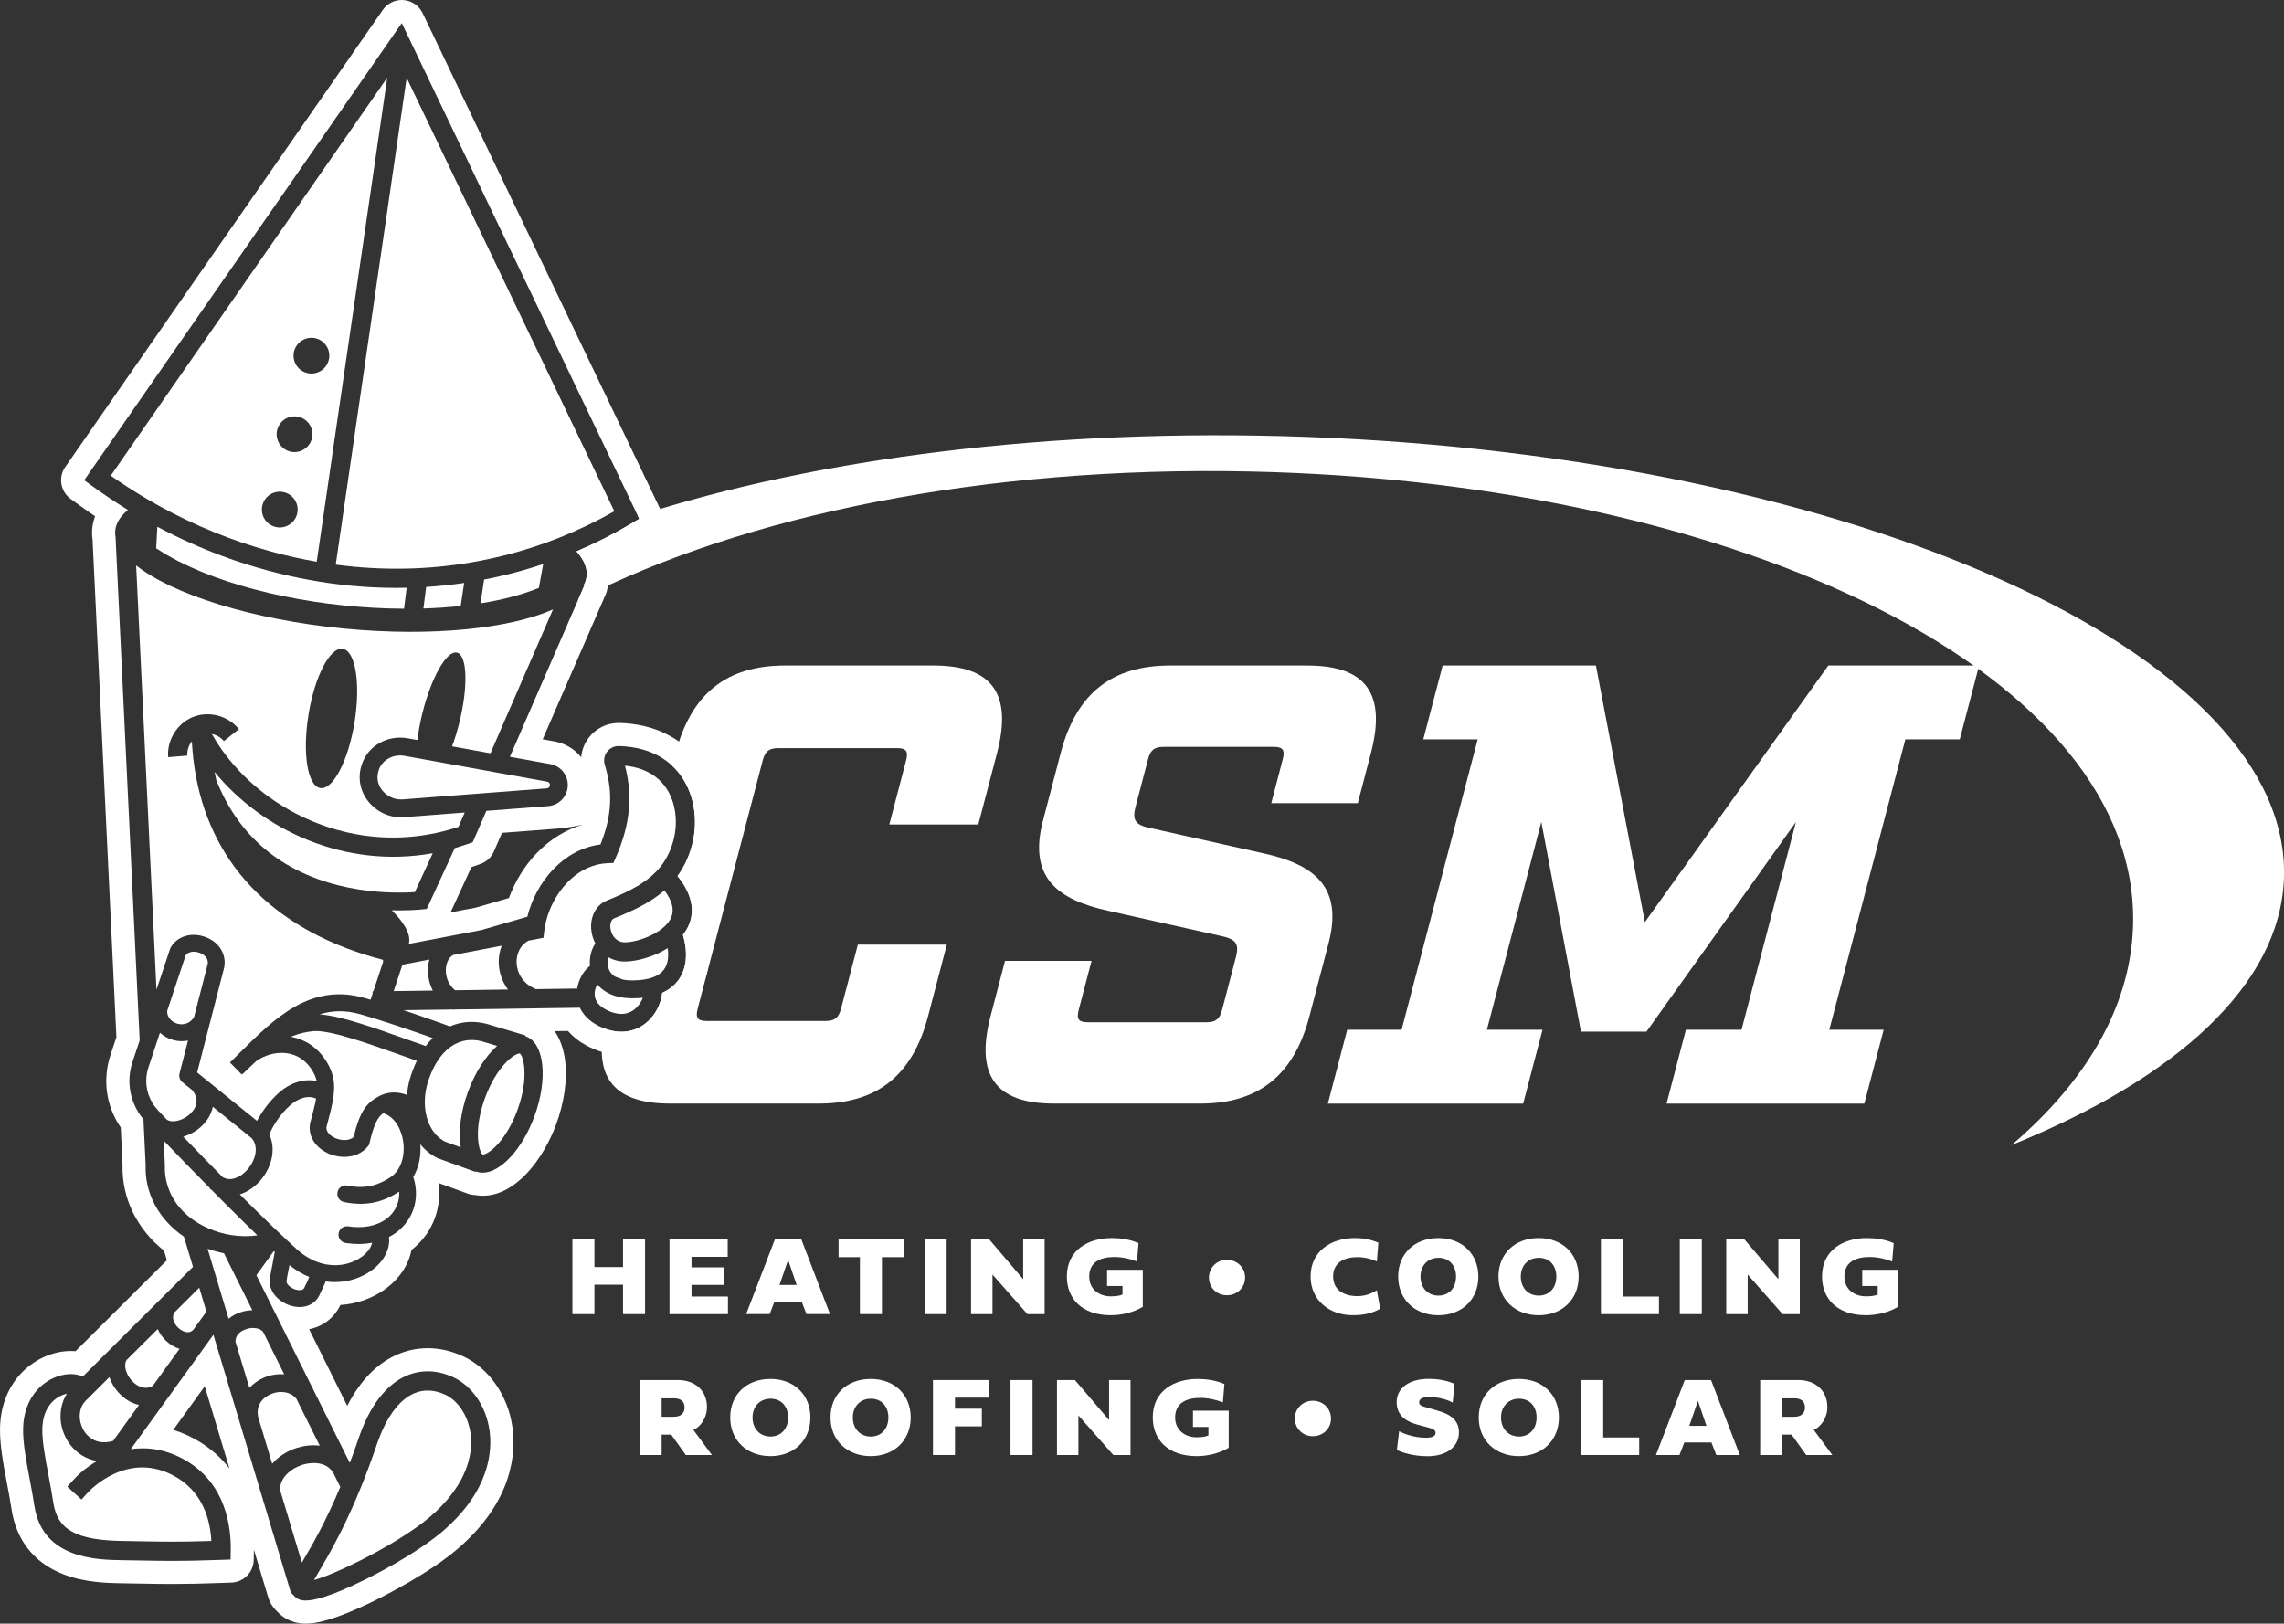 <?xml version="1.0" encoding="UTF-8"?><svg id="Layer_2" xmlns="http://www.w3.org/2000/svg" width="1103.34" height="784.51" viewBox="0 0 1103.34 784.51"><rect x="0" y="0" width="1103.34" height="784.51" fill="#333333" stroke="none"/><defs><style>.cls-1{fill:#fff;stroke-width:0px;}</style></defs><g id="Layer_1-2"><path class="cls-1" d="M311.61,634.96h-10.64v-14.21h-13.81v14.21h-10.64v-36.22h10.64v13.49h13.81v-13.49h10.64v36.22Z"/><path class="cls-1" d="M351.66,634.96h-28.24v-36.22h28.11v8.53h-17.47v5.09h15.71v8.48h-15.71v5.63h17.6v8.48Z"/><path class="cls-1" d="M387.25,628.9h-13.12l-2.32,6.05h-11.36l13.92-36.22h12.69l13.89,36.22h-11.36l-2.35-6.05ZM376.56,620.88h8.29l-4.13-12.11-4.16,12.11Z"/><path class="cls-1" d="M415.4,607.43h-10.32v-8.69h31.55v8.69h-10.59v27.52h-10.64v-27.52Z"/><path class="cls-1" d="M457.29,634.96h-10.64v-36.22h10.64v36.22Z"/><path class="cls-1" d="M479.44,634.96h-10.35v-36.22h8.67l16.51,19.34v-19.34h10.35v36.22h-8.3l-16.88-19.12v19.12Z"/><path class="cls-1" d="M542.26,621.38h-7.47v-7.84h17.26v17.9c-4.51,2.75-10.27,4.05-15.5,4.05-13.79,0-21.18-7.92-21.18-18.72,0-12.93,10.53-18.56,21.63-18.56,4.05,0,8.96.61,12.99,2.48l-.75,8.83c-2.91-1.17-6.99-2.16-10.91-2.16-6.24,0-12.16,2.13-12.16,9.47,0,6.08,4.75,9.55,10.43,9.55,2.48,0,4.56-.32,5.65-.91v-4.08Z"/><path class="cls-1" d="M592.7,608.74c4.93,0,8.78,3.73,8.78,8.56s-3.84,8.56-8.78,8.56-8.69-3.76-8.69-8.56,3.79-8.56,8.69-8.56Z"/><path class="cls-1" d="M654.61,598.21c3.71,0,7.33.59,11.25,2.24l-.75,9.09c-2.53-1.25-5.87-2.11-9.49-2.11-6.05,0-11.63,2.51-11.63,9.28s5.49,9.55,11.57,9.55c3.52,0,6.35-.85,9.55-2.83l1.63,8.96c-4.59,2.53-8.75,3.09-13.36,3.09-11.15,0-20.24-7.23-20.27-18.64,0-12.45,10-18.62,21.5-18.64Z"/><path class="cls-1" d="M694.84,598.21c11.44,0,19.31,7.65,19.31,18.62s-7.87,18.67-19.31,18.67-19.42-7.68-19.42-18.7,7.92-18.59,19.42-18.59ZM694.89,626.02c5.09,0,8.48-3.73,8.48-9.2s-3.39-9.07-8.48-9.07-8.69,3.68-8.69,9.07,3.49,9.2,8.69,9.2Z"/><path class="cls-1" d="M743.29,598.21c11.44,0,19.31,7.65,19.31,18.62s-7.87,18.67-19.31,18.67-19.42-7.68-19.42-18.7,7.92-18.59,19.42-18.59ZM743.34,626.02c5.09,0,8.48-3.73,8.48-9.2s-3.39-9.07-8.48-9.07-8.69,3.68-8.69,9.07,3.49,9.2,8.69,9.2Z"/><path class="cls-1" d="M801.39,634.96h-28.03v-36.22h10.64v27.74h17.39v8.48Z"/><path class="cls-1" d="M822.1,634.96h-10.64v-36.22h10.64v36.22Z"/><path class="cls-1" d="M844.25,634.96h-10.35v-36.22h8.67l16.51,19.34v-19.34h10.35v36.22h-8.3l-16.88-19.12v19.12Z"/><path class="cls-1" d="M907.07,621.38h-7.47v-7.84h17.26v17.9c-4.51,2.75-10.27,4.05-15.5,4.05-13.79,0-21.18-7.92-21.18-18.72,0-12.93,10.53-18.56,21.63-18.56,4.05,0,8.96.61,12.99,2.48l-.75,8.83c-2.91-1.17-6.99-2.16-10.91-2.16-6.24,0-12.16,2.13-12.16,9.47,0,6.08,4.75,9.55,10.43,9.55,2.48,0,4.56-.32,5.65-.91v-4.08Z"/><path class="cls-1" d="M331.3,703.04l-7.04-9.84h-4.64v9.84h-10.56v-36.22h18.35c9.04,0,14.11,5.73,14.11,13.04,0,5.25-3.04,9.47-6.56,11.07l8.96,12.11h-12.61ZM319.62,675.65v8.91h5.97c3.12,0,5.12-1.55,5.12-4.48s-1.89-4.43-5.12-4.43h-5.97Z"/><path class="cls-1" d="M372.17,666.29c11.44,0,19.31,7.65,19.31,18.62s-7.87,18.67-19.31,18.67-19.42-7.68-19.42-18.7,7.92-18.59,19.42-18.59ZM372.22,694.11c5.09,0,8.48-3.73,8.48-9.2s-3.39-9.07-8.48-9.07-8.69,3.68-8.69,9.07,3.49,9.2,8.69,9.2Z"/><path class="cls-1" d="M420.62,666.29c11.44,0,19.31,7.65,19.31,18.62s-7.87,18.67-19.31,18.67-19.42-7.68-19.42-18.7,7.92-18.59,19.42-18.59ZM420.67,694.11c5.09,0,8.48-3.73,8.48-9.2s-3.39-9.07-8.48-9.07-8.69,3.68-8.69,9.07,3.49,9.2,8.69,9.2Z"/><path class="cls-1" d="M461.33,703.04h-10.64v-36.22h27.18v8.51h-16.54v5.33h12.96v8.53h-12.96v13.84Z"/><path class="cls-1" d="M498.79,703.04h-10.64v-36.22h10.64v36.22Z"/><path class="cls-1" d="M520.94,703.04h-10.35v-36.22h8.67l16.51,19.34v-19.34h10.35v36.22h-8.3l-16.88-19.12v19.12Z"/><path class="cls-1" d="M583.76,689.47h-7.47v-7.84h17.26v17.9c-4.51,2.75-10.27,4.05-15.5,4.05-13.79,0-21.18-7.92-21.18-18.72,0-12.93,10.53-18.56,21.63-18.56,4.05,0,8.96.61,12.99,2.48l-.75,8.83c-2.91-1.17-6.99-2.16-10.91-2.16-6.24,0-12.16,2.13-12.16,9.47,0,6.08,4.75,9.55,10.43,9.55,2.48,0,4.56-.32,5.65-.91v-4.08Z"/><path class="cls-1" d="M634.2,676.83c4.93,0,8.78,3.73,8.78,8.56s-3.84,8.56-8.78,8.56-8.69-3.76-8.69-8.56,3.79-8.56,8.69-8.56Z"/><path class="cls-1" d="M702.64,668.69l-.88,9.04c-2.24-1.31-6.61-2.69-11.09-2.69-2.8,0-5.12.45-5.12,2.61,0,1.49,1.68,1.84,3.49,2.37l5.76,1.68c6.27,1.81,9.97,4.77,9.97,10.43,0,6.83-5.84,11.49-15.2,11.49-6.88,0-12.24-1.79-14.77-3.01l1.07-9.07c2.11,1.15,7.15,3.15,12.93,3.15,2.67,0,4.69-.61,4.69-2.35,0-1.09-.8-1.84-2.99-2.43l-5.57-1.49c-4.83-1.28-10.24-3.95-10.24-10.91s6.21-11.25,15.44-11.25c5.44,0,9.63,1.07,12.51,2.43Z"/><path class="cls-1" d="M733.75,666.29c11.44,0,19.31,7.65,19.31,18.62s-7.87,18.67-19.31,18.67-19.42-7.68-19.42-18.7,7.92-18.59,19.42-18.59ZM733.8,694.11c5.09,0,8.48-3.73,8.48-9.2s-3.39-9.07-8.48-9.07-8.69,3.68-8.69,9.07,3.49,9.2,8.69,9.2Z"/><path class="cls-1" d="M791.85,703.04h-28.03v-36.22h10.64v27.74h17.39v8.48Z"/><path class="cls-1" d="M826.75,696.99h-13.12l-2.32,6.05h-11.36l13.92-36.22h12.69l13.89,36.22h-11.36l-2.35-6.05ZM816.06,688.96h8.29l-4.13-12.11-4.16,12.11Z"/><path class="cls-1" d="M872.53,703.04l-7.04-9.84h-4.64v9.84h-10.56v-36.22h18.35c9.04,0,14.11,5.73,14.11,13.04,0,5.25-3.04,9.47-6.56,11.07l8.96,12.11h-12.61ZM860.85,675.65v8.91h5.97c3.12,0,5.12-1.55,5.12-4.48s-1.89-4.43-5.12-4.43h-5.97Z"/><path class="cls-1" d="M429.61,398.37h42.99l9.03-34.47c7.52-28.73-2.35-42.33-30.71-42.33h-71.66c-28.36,0-45.36,13.61-52.89,42.33l-1.61,6.15c1.74,1.63,3.16,3.31,4.29,4.91,6.81,9.59,8.56,23.27,4.58,35.7-1.58,4.94-3.73,9.09-6.33,12.65,8.26,10.09,7.7,18.19,5.59,23.36-.74,1.82-1.75,3.5-2.98,5.04,2.57,8.72,1.79,16.47-2.24,21.93-1.95,2.63-4.55,4.67-7.78,6.1-.76,6.94-4.98,13.41-10.84,16.58-2.75,1.48-5.75,2.21-8.89,2.21-2.73,0-5.55-.57-8.4-1.68-4.66,24.65,5.73,36.38,32.05,36.38h71.66c28.36,0,45.36-13.61,52.89-42.33l9.03-34.47h-42.99l-8.08,30.84c-1.19,4.53-3.07,6.05-7.55,6.05h-57.32c-4.48,0-5.58-1.51-4.39-6.05l31.36-119.74c1.19-4.54,3.08-6.05,7.56-6.05h57.32c4.48,0,5.57,1.51,4.39,6.05l-8.08,30.84Z"/><polygon class="cls-1" points="883.21 321.57 794.6 445.55 770.94 321.57 696.9 321.57 687.55 357.24 713.83 357.24 677.08 497.55 650.8 497.55 641.46 533.24 735.8 533.24 745.15 497.55 718.28 497.55 744.57 397.16 763.72 498.46 795.37 498.46 867.58 397.16 841.29 497.55 814.42 497.55 805.07 533.24 900.61 533.24 909.96 497.55 883.69 497.55 920.44 357.24 946.71 357.24 956.05 321.57 883.21 321.57"/><path class="cls-1" d="M610.16,412.28l-54.16-12.1c-7.37-1.51-9.2-3.63-7.46-10.28l6.02-22.98c1.19-4.53,3.08-6.05,7.55-6.05h53.15c4.48,0,5.57,1.51,4.39,6.05l-5.54,21.17h41.8l6.34-24.19c7.52-28.73-2.35-42.33-30.71-42.33h-66.28c-28.36,0-45.36,13.61-52.89,42.33l-8.55,32.66c-7.13,27.21,6.74,38.1,31.59,43.54l54.16,12.1c7.37,1.51,9.2,3.63,7.46,10.28l-6.65,25.4c-1.19,4.53-3.07,6.05-7.55,6.05h-57.32c-4.48,0-5.58-1.51-4.39-6.05l6.18-23.59h-41.8l-6.97,26.61c-7.52,28.73,2.35,42.33,30.71,42.33h70.46c28.36,0,45.36-13.61,52.89-42.33l9.19-35.08c7.13-27.21-6.74-38.1-31.59-43.54Z"/><path class="cls-1" d="M630.14,211.07c-122.69-4.36-235.52,10.38-322,38.2l.69,1.43-3.64,2.17c-8.64,5.14-17.56,9.66-26.69,13.55,3.55,3.92,5.29,7.92,4.91,11.88-.14,1.48-.58,2.93-1.3,4.32l.3.03-3.15,7.26c80.37-41.12,196.08-64.77,324.34-62.09,239.03,5,431.12,99.53,426.79,220.15-1.39,38.64-22.6,74.51-58.62,105.27,79.56-32.22,129.2-77.04,131.51-128.09,4.91-108.77-206.91-204.62-473.12-214.08Z"/><path class="cls-1" d="M130.9,673.57c-4,1.68-7.48,5.49-6.12,11.35,0,.04.02.08.03.12l.41,1.34s0,.03.01.05c.04.11.08.22.12.33h-.02s6.16,20.5,6.16,20.5c2.35-2.71,5.37-4.89,8.6-6.38,4.43-2.05,9.55-2.96,14.37-2.36l-11.28-22.66h0c-2.99-3.65-8.15-4.02-12.28-2.29Z"/><path class="cls-1" d="M52.85,665.41l-7.05,7.02-4.08,4.06c-.06.06-.12.12-.18.17-.38.37-.71.76-1.01,1.16-2.78,3.72-2.45,8.84-.47,12.66.14.27.29.53.44.79,1.44,2.36,5.62,7.4,14.12,4.97l12.55-17.39c-2.9-.62-5.75-2.09-8.36-4.43-2.67-2.4-4.8-5.59-5.96-9.01Z"/><path class="cls-1" d="M143.7,708.69c-4.32,1.99-8.48,5.89-8.42,11.1,0,.01,0,.02,0,.03t0,.02s0,.01,0,.02h0s0,.03,0,.04l10.54,35.11c.11-.18.21-.36.32-.54,4.37-7.4,10.87-18.41,18.24-36l-3.47-6.96s0-.01-.01-.02c-3.87-6.07-12.25-5.1-17.21-2.8Z"/><path class="cls-1" d="M117.52,642.78c-1.91.98-3.8,2.67-3.75,5.5,0,.03,0,.06.01.1l6.7,22.24c1.99-2.19,4.46-3.88,7.09-4.98,3-1.26,6.39-1.84,9.74-1.58l-10.22-20.54c-1.99-2.35-6.43-2.35-9.57-.74Z"/><path class="cls-1" d="M84.24,634.17c-2.06,3.64,1.49,7.07,1.94,7.49.44.4,4.31,3.79,7.19.89t.01-.02l6.34-8.78-3.47-11.54-12.01,11.96Z"/><path class="cls-1" d="M42.49,721.12l-3.12,3.42-6.87-6.21,3.1-3.43c1.03-1.14,2.27-2.36,3.7-3.58,2.15-1.85,4.73-3.71,7.65-5.39-2.76-.43-5.22-1.4-7.36-2.72-3.01-1.86-5.37-4.41-7.02-7.12-4.43-7.29-4.37-16.15-.26-22.67-.67.14-1.4.35-2.17.66-2.83,1.14-9.42,5-9.69,16.23-.14,6,1.4,14.13,3.02,22.73.81,4.3,1.65,8.74,2.29,13.02,1.97,13.18,11.13,18.2,33.79,18.53,3.37.04,6.34.1,9.1.15,10.68.2,18.05.33,33.46-.16-.96-17.7-9.58-26.51-16.95-30.84-23.14-13.58-41.89,6.52-42.67,7.38Z"/><path class="cls-1" d="M76.2,642.18l-15.03,14.95c-1.81,3.1.19,8.02,3.39,10.89,1.87,1.67,5.33,3.82,9.28,1.6h0s12.89-17.89,12.89-17.89c-2.22-.67-4.4-1.92-6.38-3.73-1.77-1.63-3.22-3.63-4.16-5.82Z"/><path class="cls-1" d="M115.38,619.98l-2.34-4.69-3.25-6.54-1.6-3.2c-.49-.1-.97-.2-1.45-.31-1.76-.4-3.48-.88-5.15-1.43-.44-.15-.88-.3-1.32-.46l.41,1.36,1.52,5.04h0s1.51,5.04,1.51,5.04l2.85,9.49,1.68,5.59,1.69,5.61.51,1.72c.97-.8,2.02-1.5,3.14-2.07,2.51-1.29,5.42-2.01,8.31-2.06l-4.17-8.39-2.34-4.7Z"/><path class="cls-1" d="M139.83,611.29c-.07.34-.14.7-.21,1.08-.49,2.46-1.09,5.53-1.21,6.61-.13,1.49,1.93,3.43,4.5,4.15.54.15,3.25.82,4.03-.76,1.06-2.15,1.87-3.92,2.47-5.34-3.22-1.32-6.44-3.2-9.58-5.74Z"/><path class="cls-1" d="M166.64,736.08c-3.14,6.51-6.01,11.83-8.46,16.15,0,0,0,.01,0,.01,0,.01-.01.01-.01.02-1.51,2.68-2.86,4.96-4.02,6.93-.86,1.46-1.74,2.95-2.47,4.25,1.07-.29,2.28-.68,3.62-1.15,13.44-4.76,39.26-18.12,52.33-29.3,16.55-14.15,19.96-27.54,19.96-36.15,0-1.65-.13-3.13-.31-4.4-1.21-8.47-6.07-15.79-12.39-18.64-2.83-1.28-5.59-1.92-8.27-1.92-2.28,0-4.49.47-6.63,1.39-7.35,3.2-13.56,11.74-17.96,24.7-2.52,7.42-5.02,14.1-7.45,20.11-.8,1.96-1.58,3.86-2.37,5.68-.81,1.93-1.62,3.78-2.42,5.55-1.08,2.39-2.13,4.64-3.14,6.77Z"/><path class="cls-1" d="M314.57,434.97c-5.48,3.51-11.61,6.21-17.9,8.76-1.72.69-2.13,3.33-1.65,5.57.2.91,1.28,5,5.34,5.87h.02c.57.11,1.21.17,1.91.14,2.12-.08,4.68-.57,7.31-1.41,4.81-1.52,9.85-4.2,12.77-7.64.83-.97,1.49-2,1.93-3.08,1.51-3.71.38-8.06-3.35-12.96-2,1.75-4.13,3.32-6.38,4.75Z"/><path class="cls-1" d="M301.91,369.97c3.86,14.74,2.47,28.56-4.4,44.32l-1.16,2.67-2.91.12c-3.34.13-6.51.93-9.45,2.24-8.45,3.76-15,11.76-18.49,20.51h0c-1.31,3.27-2.18,6.63-2.57,9.91l-.4,3.37-7.04,1.35h-.03c-4.5,2.25-6.02,6.89-5.91,10.65.13,4.54,2.69,10.16,9.34,12.82h.01l19.95-.27c.03-.24.07-.48.12-.72.84-4.3,3.15-8.07,6.01-10.22-.36-3.97.64-7.94,2.62-10.87-.77-1.47-1.32-3.04-1.66-4.61-1.53-7.14,1.45-13.77,7.25-16.12,5.78-2.34,10.76-4.62,14.99-7.16.52-.31,1.03-.62,1.52-.94,7.4-4.77,12.33-10.52,15.1-19.19,3.11-9.71,1.84-20.24-3.3-27.49-4.22-5.95-10.95-9.5-19.59-10.37Z"/><path class="cls-1" d="M322.54,458.14c-6.5,4.1-14.37,6.24-19.91,6.45-3.4.13-6.32-.67-8.74-2.07-.4,1.34-.55,3.04-.11,4.79.5,1.98,1.65,3.53,3.39,4.6h0l3.7,1.4s.03,0,.04,0c1.09.24,2.29.36,3.6.39,5.55.13,12.88-.68,16.22-5.2,2.19-2.96,2.32-6.92,1.8-10.37Z"/><path class="cls-1" d="M305.57,482.35c-.41,0-.82-.01-1.24-.02-6.89-.15-12.42-2.56-15.8-6.69-.62,1.09-1.14,2.51-1.25,4.09h0s.02,1.25.02,1.25v.02c.27,2.73,2.02,4.98,5.23,6.73,2.57,1.4,5.04,2.13,7.32,2.18,1.84.05,3.56-.34,5.12-1.18,1.25-.67,2.38-1.63,3.33-2.79.93-1.13,1.69-2.44,2.23-3.84-1.57.17-3.22.25-4.96.25Z"/><path class="cls-1" d="M242.36,456.96l-23.39,4.47c-2.73,1.45-3.66,4.89-3.6,7.71.06,3.01,1.31,6.9,4.5,9.34h.01l25.53-.36c-2.73-3.64-4.33-8.03-4.48-12.75-.09-2.98.42-5.83,1.43-8.41Z"/><path class="cls-1" d="M192.81,575.79c-3.94,2.58-7.84,4.29-11.9,5.17-.94.2-1.89.36-2.84.47-1.28.16-2.57.24-3.88.24-2.56,0-5.2-.29-7.98-.85-2.2-.45-3.62-2.6-3.17-4.8.44-2.2,2.59-3.62,4.79-3.17l.93.18c2.28.4,4.42.57,6.47.47,4.78-.21,9.11-1.79,13.67-4.87.49-.33.96-.71,1.4-1.12,1.61-1.51,2.84-3.52,3.63-5.86h.01c1.01-2.92,1.33-6.35.85-9.91-.73-5.38-3.6-11.84-9.44-13.82-.05-.02-.11-.04-.16-.06-.14.1-.28.2-.42.31-2.02,1.55-3.94,4.4-6.04,13.15-.08.3-.15.61-.22.92l-.21.87-.54.71c-.13.16-.26.32-.39.47h0s0,.02,0,.02c-1.82,2.09-4.28,3.51-7.07,4.2h0c-.12.08-.4.09-.4.09-1.14.25-2.34.38-3.56.38-.86,0-1.74-.06-2.62-.19-1.49-.22-3-.62-4.49-1.22,0,0-.74-.06-.98-.42-1.15-.54-2.21-1.17-3.15-1.88-3.98-3-6.04-7.38-5.4-11.96l.1-.49c1.34-5.06,2.34-8.9,2.92-12-.76-.35-1.55-.58-2.37-.69-3.1-.39-6.81,1-9.93,3.71-5.91,5.14-9.18,11.59-10.37,14.28,1.5,3.09,1.99,6.61,1.41,10.36-1.24,7.97-7.22,15.48-14.55,18.26-.36.13-.71.26-1.07.36,2.11,2.11,4.22,4.2,6.31,6.27,1.11,1.09,2.21,2.18,3.31,3.25,1.12,1.09,2.23,2.17,3.33,3.24.52.5,1.04,1,1.55,1.5,1.06,1.02,2.1,2.02,3.13,3,.21-.09.25.24.25.24,1.15,1.09,2.27,2.16,3.38,3.19l.06-.03-.04.06c1.22,1.14,2.41,2.25,3.57,3.32h0c.91.85,1.81,1.67,2.69,2.47,3.56,3.22,7.26,5.32,10.9,6.5.52.17,1.05.32,1.57.46,0,0,0,0,0,0,.52.13,1.05.25,1.57.35h.01c6.59,1.24,12.75-.4,17.19-3.57,2.32-1.65,4.62-4.2,5.15-6.88-2.11.4-4.32.6-6.61.6-2.01,0-4.08-.16-6.19-.48-2.22-.33-3.75-2.41-3.41-4.63.34-2.21,2.41-3.74,4.63-3.41.87.13,1.72.23,2.57.29,4.02.31,7.74-.15,10.95-1.3,3.53-1.25,6.44-3.35,8.43-6.19,1.99-2.83,2.88-6.12,2.68-9.56Z"/><path class="cls-1" d="M251.08,509.02h-.08c-2.63.04-11.11,6.26-16.72,21.55-5.48,14.95-3.13,25.07-1.4,27.04.1.11.19.2.29.26h.05c2.6,0,11.12-6.2,16.75-21.55,5.8-15.82,2.83-26.25,1.11-27.3Z"/><path class="cls-1" d="M216.99,506.34s-.01,0-.01.02c-3.9,3.03-7.17,7.82-9.48,14.16l-.64,1.77c-1.08,3.29-1.61,6.61-1.64,9.8t0,.02s-.01.01,0,.02c-.09,8.73,3.54,16.44,9.88,19.53l7.48,2.71c-1.24-7.24-.15-16.92,3.48-26.82,3.5-9.55,8.67-17.41,14.08-22.19l-7.18-2.15c-2-.55-3.95-.77-5.84-.69-2.96.12-5.77,1-8.34,2.57-.61.38-1.21.79-1.79,1.25Z"/><path class="cls-1" d="M166.33,550.86l.76-.03c1.44-.1,2.76-.56,3.74-1.45,3.05-12.63,6.31-16.41,11.92-19.53,5.21-2.9,10.26-2.14,13.84-.81.27-3.14.92-6.35,1.97-9.54l.7-1.96c.65-1.77,1.35-3.43,2.1-4.98-2.42-.85-4.86-1.72-7.29-2.59-4.25-1.52-8.54-3.04-12.71-4.47-1.48-.52-2.95-1.01-4.39-1.49h-.01c-.65-.22-1.29-.43-1.92-.63-.32-.11-.63-.21-.95-.31-.52-.17-1.04-.34-1.55-.49-9.08-2.87-16.86-4.78-21.31-4.33-3.43.35-6.53,1.07-9.51,2.22-.41.16-.83.33-1.24.51,1.75.29,3.43.77,5.03,1.41h0c4.95,1.98,9.14,5.56,12.19,10.5,3.02,4.88,3.97,9.23,3.65,14.31-.1,1.66-.35,3.4-.69,5.26-.02.1-.04.21-.06.31-.67,3.44-1.69,7.3-2.9,11.86-.06.66.06,1.26.3,1.8.19.46.46.87.79,1.24.08.09.16.18.25.27.08.1.17.18.26.26.09.08.17.16.26.23.2.18.42.34.63.48.11.08.23.16.34.23.48.31.93.54,1.24.69.12.05.22.1.29.13,1.32.56,2.82.89,4.26.9Z"/><path class="cls-1" d="M86.75,583.44c1.13,1.35,2.42,2.64,3.86,3.88,3.32,2.84,7.5,5.33,12.66,7.24,1.74.65,3.57,1.19,5.45,1.62.15.03.29.07.44.1,1.7.37,3.44.64,5.2.81.17.02.34.04.51.05,2.15.19,4.34.21,6.51.07.99-.07,1.98-.17,2.97-.31-.45-.43-.9-.87-1.35-1.31-1.1-1.06-2.2-2.14-3.32-3.23-1.1-1.08-2.21-2.16-3.32-3.26-4.66-4.6-9.41-9.36-14.06-14.08-.01,0-.02-.02-.02-.02-.33-.22-.65-.47-.96-.73l.11-.13c-8.01-8.11-15.74-16.1-22.34-22.99l.56,11.7v.21c-.29,6.41,1.68,13.93,7.1,20.38Z"/><path class="cls-1" d="M73.57,532.82c.77,1.31,1.7,2.54,2.77,3.67.69.73,1.41,1.49,2.16,2.27.7.73,1.42,1.49,2.16,2.27,2.85,1.74,7.63.3,10.83-2.49,1.94-1.68,5.93-6.2,1.35-11.82l-4.74-3.83c-1.24-1-1.78-2.64-1.38-4.18l4.11-15.95c-.99.2-2,.31-3.03.31-1.53,0-3.09-.23-4.65-.72-2.27-.7-4.27-1.86-5.89-3.35l-.58,1.75h0s-4.06,12.22-4.06,12.22l-.91,2.74c-1.93,5.79-1.19,12.01,1.86,17.11Z"/><path class="cls-1" d="M123.41,557.23c.43-2.81-.16-5.22-1.76-7.22l-18.84-15.23c-.77,3.85-3.02,7.31-5.98,9.89-2.4,2.09-5.31,3.68-8.33,4.54,5.82,6.05,12.3,12.72,18.97,19.49l.02.02c1.95,1.18,4.13,1.32,6.51.42,4.58-1.74,8.62-6.85,9.41-11.91Z"/><path class="cls-1" d="M96.29,460.33c-2.36-.83-5.31-.65-6.59,1.24l-8.94,26.91c-.12,3.15,2.29,5.33,4.8,6.11,1.21.38,5.21,1.2,8.15-3.02l6.65-25.82c.51-3.62-3.29-5.15-4.07-5.42Z"/><path class="cls-1" d="M207.43,463.63l-13.02,2.49-4.23,12.77,18.91-.26c-1.45-2.79-2.28-5.97-2.34-9.32-.04-2,.2-3.91.68-5.68Z"/><path class="cls-1" d="M75.45,264.93c.22.15.44.29.66.43h.02c3.07,2.01,6.35,3.92,9.87,5.72,28.51,14.69,70.7,22.88,109.17,23.05l1.28-10.12c-1.63.04-3.27.06-4.91.06-7.23,0-14.5-.35-21.79-1.04-13.56-1.29-27.03-3.75-40.26-7.32-7.39-1.98-14.71-4.32-21.93-7-5.2-1.92-10.35-4.02-15.43-6.3-5.45-2.43-10.82-5.06-16.12-7.89l-.33,6.14-.23,4.27Z"/><path class="cls-1" d="M344.27,414.06c5.03-15.71,2.69-33.17-6.1-45.56-8.46-11.92-22.25-18.73-38.85-19.17-.16,0-.32,0-.48,0-5.73,0-11.01,2.61-14.49,7.2-2.08,2.75-3.3,6.01-3.6,9.38-3.19-4.01-7.71-6.73-12.9-7.67l-5.69-1.03,30.47-70.1c.37-.85.63-1.73.78-2.63.57-1.67.93-3.38,1.1-5.11.21-2.14.14-4.77-.6-7.73,5.79-2.83,11.47-5.9,16.99-9.18l3.64-2.17c4.96-2.96,6.84-9.2,4.35-14.41L204.15,6.34c-1.72-3.58-5.21-5.98-9.17-6.3-.3-.02-.6-.04-.9-.04-3.64,0-7.07,1.78-9.16,4.79L31.51,225.66c-3.46,4.98-2.31,11.82,2.6,15.39l3.67,2.67c2.69,1.96,5.42,3.87,8.17,5.73-.83,2.17-1.23,4.19-1.39,5.9-.17,1.83-.12,3.66.16,5.47l11.52,240.32-2.82,8.48c-4.01,12.02-2.15,24.89,4.91,35.16l.87,18.17c-.44,15.84,6.96,30.99,20.03,41.34l1.4,4.64-44.14,43.94c-.76-.06-1.52-.09-2.3-.09-1.5,0-3.04.12-4.57.36-7.48,1.17-14.77,5.2-20,11.05-6.05,6.76-9.37,15.63-9.6,25.65-.19,8.17,1.54,17.32,3.37,27.01.85,4.47,1.6,8.47,2.16,12.23,2.27,15.19,10.96,26.12,25.13,31.61,10.52,4.08,21.83,4.24,28.58,4.33,3.34.05,6.29.1,9.02.15,5.67.11,10.07.18,15.07.18,7.06,0,14.49-.16,24.07-.51l4.4-.16c5.93-.22,10.66-5.04,10.75-10.98,0,0,.07-4.73.08-4.9l6.84,22.77c.79,2.7,2.33,5.16,4.39,7.07,1.43,1.58,3.16,2.89,5.01,3.82,1.72.87,4.49,2.03,8.78,2.03,4.64,0,13.17-1.17,33.66-11.28,5.95-2.94,26.38-13.41,39.61-24.71,27.13-23.19,28.31-46.9,26.6-58.97-2.21-15.46-11.48-28.64-24.22-34.38-5.48-2.47-11.09-3.72-16.69-3.72-5.09,0-10.06,1.04-14.77,3.08-9.78,4.25-17.98,12.71-24.11,24.76l-18.42-37.02c6.53-1.27,11.93-5.31,14.92-11.32.06-.13.12-.25.19-.38,7.76-.49,15.29-3.12,21.44-7.53,7.01-5.02,11.53-11.82,12.89-19.05,2.76-2.15,5.17-4.67,7.18-7.54,5.08-7.22,7.1-16.01,5.83-24.84l14.15,5.14c1.13.41,2.3.63,3.48.67,1.26.24,2.54.36,3.85.36,15.72,0,29.13-17.38,35.45-34.61,3.77-10.29,5.33-20.88,4.38-29.83-.63-5.98-2.41-11.11-5.14-15.09l6.39-.09c2.39,2.73,5.36,5.08,8.8,6.95,5.61,3.04,11.35,4.58,17.07,4.58,5.04,0,9.81-1.19,14.2-3.55,7.34-3.97,12.91-11.03,15.39-19.18,2.66-1.85,4.97-4.09,6.9-6.69,5.24-7.1,7.03-16.36,5.21-26.48.51-.95.96-1.92,1.36-2.9,2.22-5.45,4.39-15.67-2.63-27.94,1.44-2.8,2.67-5.77,3.67-8.89ZM281.63,398.43c-8.35,2.41-16.04,7.17-22.55,14-5.73,6.02-10.3,13.48-13.23,21.48l-15.87,4.61-12.33,2.35,10.08-21.89c.82-.27,1.65-.56,2.49-.85l1.9-.68c2.9-1.04,5.25-3.23,6.48-6.06l3.9-8.97,23.15-1.77c7.45-.56,9.08-.77,15.97-2.21ZM332.9,446.67c-.74,1.82-1.75,3.5-2.98,5.04,2.57,8.72,1.79,16.47-2.24,21.93-1.95,2.63-4.55,4.67-7.78,6.1-.76,6.94-4.98,13.41-10.84,16.58-2.75,1.48-5.75,2.21-8.89,2.21-3.8,0-7.79-1.08-11.76-3.23-3.88-2.11-6.7-5.01-8.28-8.38l-60.8.85-.07.17c-.13-.05-.27-.11-.4-.17l-23.91.33c8.25,2.76,16.31,5.62,22.42,7.83,6.03-2.62,12.4-2.67,18-1.14l18.57,5.55-.11.37c.09.03.18.06.27.09,8.87,3.25,10.7,20.5,4.09,38.53-5.88,16.04-16.46,27.29-24.97,27.29-1.06,0-2.08-.17-3.06-.53-.12-.04-.23-.09-.35-.14l-.11.31-18.16-6.6c-3.33-1.57-6.18-3.88-8.47-6.73.39,5.88-.84,11.37-3.43,15.77,2.44,7.47,1.47,15.17-2.86,21.32-2.28,3.25-5.3,5.83-8.88,7.68.71,5.77-2.39,11.84-8.56,16.26-4.74,3.4-10.9,5.53-17.59,5.53-1.45,0-2.93-.1-4.42-.31-.7,1.69-1.7,3.96-3.11,6.8-1.77,3.57-5.28,5.56-9.46,5.56-1.3,0-2.65-.19-4.04-.58-5.59-1.57-10.95-6.46-10.4-12.77.17-1.51.72-4.36,1.32-7.39.35-1.77.87-4.53,1.1-5.93-.1-.09-.2-.18-.3-.28-.09.03-.19.06-.29.08l-8.3,11.5,45.13,90.7c1.4-3.71,2.82-7.67,4.25-11.88,5.26-15.51,13.23-25.96,23.05-30.23,7.05-3.06,14.8-2.86,22.42.58,9.28,4.19,16.09,14.08,17.76,25.79,1.39,9.79.29,29.17-22.8,48.91-9.74,8.32-25.65,17.43-37.3,23.19-16.84,8.31-24.74,10.12-28.71,10.12-2.09,0-3.09-.5-3.72-.82-.86-.43-1.58-1.04-2.13-1.76-.76-.57-1.34-1.38-1.62-2.33l-37.09-123.49-39.88,55.26c8.13-1.16,17.26.02,26.65,5.53,19.24,11.28,21.8,32.03,21.61,43.39l-.07,4.41-4.4.16c-10.4.38-17.45.5-23.66.5-5.05,0-9.55-.08-14.86-.18-2.75-.05-5.71-.1-9.06-.15-12.65-.18-38.97-.56-42.84-26.44-.61-4.1-1.43-8.45-2.23-12.66-1.72-9.1-3.34-17.69-3.18-24.67.17-7.33,2.51-13.71,6.76-18.46,3.55-3.97,8.44-6.69,13.41-7.47,3.26-.51,6.26-.14,8.66.95l53.23-52.99-4.39-14.61c-12.02-8.19-19.01-20.87-18.48-34.65l-1.06-22.06h0c-6.45-7.65-8.49-18.09-5.3-27.66l3.48-10.46h0s-11.65-243.07-11.65-243.07c-.21-1.08-.26-2.16-.16-3.23.35-3.65,2.49-7.01,6.15-9.99-5.95-3.65-11.77-7.55-17.47-11.7l-3.67-2.67L194.08,11.16l114.74,239.54-3.64,2.17c-8.64,5.14-17.56,9.66-26.69,13.55,3.55,3.92,5.29,7.92,4.91,11.88-.14,1.48-.58,2.93-1.3,4.32l.3.03-36.09,83.02,19.55,3.54c6.73,1.22,10.4,8.56,7.34,14.68-1.61,3.21-4.79,5.35-8.38,5.62l-29.87,2.29-6.58,15.14-1.9.68c-2.26.8-4.52,1.53-6.78,2.17l-13.53,29.38s-5.12.74-13.24.74c-1.16,0-2.37-.02-3.65-.05,6.03,6.01,9.37,11.61,8.23,16.22l35.04-6.69h.02l22.19-6.44c4.09-16.61,17.25-32.61,35.31-34.9,5.52-13.77,6.12-25.42,2.08-38.48-.66-2.16-.25-4.52,1.11-6.32,1.36-1.79,3.49-2.82,5.77-2.76,16.65.44,25.53,8.11,30.04,14.47,6.81,9.59,8.56,23.27,4.58,35.7-1.58,4.94-3.73,9.09-6.33,12.65,8.26,10.09,7.7,18.19,5.59,23.36ZM110.86,709.6c-3.81-5.01-8.81-9.65-15.35-13.48-3.84-2.25-7.78-4-11.8-5.23l15.2-21.06,11.95,39.78Z"/><path class="cls-1" d="M180.91,492.12c-1.51-.47-3-.92-4.45-1.35-.83-.24-1.64-.48-2.44-.71-7.21-2.07-13.68-1.8-19.68.07,5.49.35,12.67,2.18,20.76,4.74,1.45.45,2.92.93,4.42,1.43,1.45.47,2.91.97,4.4,1.48,4.18,1.43,8.5,2.97,12.88,4.53,2.95,1.05,5.91,2.11,8.85,3.13,1.08-1.44,2.22-2.72,3.39-3.87-7.05-2.5-15.55-5.44-23.71-8.05h0c-1.49-.49-2.97-.95-4.42-1.4Z"/><path class="cls-1" d="M233.87,280.04l-.32,2.07-.7,4.6-.73,4.82c5.44-.86,10.63-1.94,15.5-3.25,3.86-1.03,7.49-2.19,10.91-3.51h.02c.59-.22,1.18-.45,1.76-.69l.67-3.71,1.42-7.84c-6.75,2.28-13.6,4.21-20.53,5.81-2.65.62-5.32,1.19-8,1.7Z"/><path class="cls-1" d="M223.61,285.73l.62-4.05c-6.08.9-12.21,1.54-18.37,1.93l-.03.22-1.29,10.19c6.16-.19,12.19-.59,18-1.22l1.07-7.07Z"/><path class="cls-1" d="M168.18,231.68l-5.57,38.23-.43,2.91c2.81.38,5.63.7,8.45.97,11.45,1.09,22.84,1.28,34.09.6,20.46-1.25,40.47-5.41,59.59-12.37,2.08-.75,4.15-1.54,6.2-2.36,8.98-3.59,17.75-7.81,26.26-12.64L196.45,37.6l-25.73,176.64-2.54,17.44Z"/><path class="cls-1" d="M76.56,244.27c17.46,9.68,35.83,17.17,54.69,22.3,7.18,1.97,14.44,3.58,21.75,4.85l.37-2.5,5.52-37.88,2.54-17.49,25.65-176.04L53.5,229.84c5.66,3.97,11.44,7.69,17.34,11.16,1.89,1.12,3.8,2.21,5.72,3.27ZM149.24,163.3c4.73-.66,9.09,2.63,9.76,7.35.66,4.73-2.63,9.09-7.36,9.76-4.72.66-9.09-2.63-9.75-7.36-.66-4.72,2.63-9.09,7.35-9.75ZM141.08,201.26c4.73-.66,9.09,2.63,9.75,7.35.2,1.44.04,2.84-.42,4.12-1.05,2.92-3.65,5.17-6.93,5.63-4.56.65-8.79-2.41-9.66-6.87-.04-.16-.07-.32-.09-.48-.66-4.72,2.63-9.09,7.35-9.75ZM133.95,237.67c4.72-.66,9.09,2.63,9.75,7.35.66,4.73-2.63,9.09-7.36,9.76-4.72.66-9.09-2.63-9.75-7.36-.66-4.72,2.63-9.09,7.36-9.75Z"/><path class="cls-1" d="M82.13,458.58c.08-.24.18-.47.3-.69,3.01-5.44,9.82-7.6,16.55-5.23,6.69,2.34,10.46,8.21,9.37,14.59,0,.12-.04.23-.07.34l-6.98,27.11.03.02s-.04.08-.07.11l-6.02,23.38,28.93,23.39c2.06-3.86,5.57-9.27,10.9-13.9,4.91-4.27,10.84-6.32,16.28-5.63.52.07,1.07.16,1.65.3-.37-1.77-1.09-3.4-2.21-5.21-4.01-6.49-9.62-8.15-13.62-8.4-4.51-.27-9.29,1.15-13.12,3.73-2.1,1.91-4.31,4.02-6.69,6.36l-.12-.12c-.16.15-.31.31-.47.46l-5.68-5.81c1.49-1.46,2.99-2.95,4.48-4.43.09-.09.17-.17.26-.26,16.81-16.7,34.18-33.97,60.43-26.45.9.26,1.83.53,2.76.81l.98-2.98v-1.04s.35,0,.35,0h0s4.77-14.4,4.77-14.4l-.17-.86c-50.51-13.23-81.87-44.12-90.22-88.31-1.05-5.55-1.73-11.31-2.05-17.28-.81,1.05-1.43,2.26-1.8,3.52h0c-.34,1.12-.47,2.27-.38,3.39l-9.25.77c-.54-6.42,2.44-12.81,7.42-16.76.56-.45,1.16-.87,1.77-1.24.9-.57,1.86-1.05,2.86-1.45,7.68-3.04,16.97-.56,22.11,5.91l-7.27,5.77c-1.4-1.76-3.52-2.96-5.79-3.44.62,1.11,1.27,2.21,1.96,3.3,1.99,3.22,4.23,6.34,6.69,9.35h.01c3,3.7,6.33,7.2,9.94,10.49,22.95,20.87,57.36,32.84,92.95,23.93,1.82-.45,3.63-.95,5.45-1.52h.01c.71-.22,1.41-.44,2.12-.68l3.01-6.92-1.69.13-27.55,2.11c-.51.04-1.03.06-1.54.06-3.7,0-7.19-1.02-10.19-2.79-2.19-1.28-4.11-2.96-5.65-4.92-3.44-4.34-5.04-10.07-3.61-15.98.18-.77.41-1.52.67-2.26,2.73-7.76,10.32-12.55,18.38-12.55,1.2,0,2.41.11,3.62.33l4.71.85c.47-4,1.27-8.37,2.39-12.89,4.32-17.43,11.82-30.57,16.75-29.35,4.94,1.23,5.44,16.35,1.13,33.77-1.02,4.12-2.22,8-3.52,11.51l18.54,3.35,30.22-69.51c-20.51,9.17-58.26,13.36-100.85,9.26-44.93-4.32-83.07-16.69-100.52-30.5l9.82,205.02,6.53-19.66ZM149.02,345.35c3.01-18.58,10.42-32.83,16.57-31.83,6.14.99,8.69,16.85,5.69,35.42-3,18.58-10.42,32.83-16.57,31.83-6.14-.99-8.69-16.85-5.69-35.42Z"/><path class="cls-1" d="M103.67,372.98c.24,1.28.51,2.61.82,3.98,1.91,4.82,4.13,9.33,6.66,13.52,6.74,11.19,15.67,20.16,26.75,26.84,13.39,8.08,27.86,11.69,40.32,13.13h.01c5.35.62,10.32.84,14.69.84,2.98,0,5.52-.11,7.48-.24l8.65-18.79c-42.43,7.67-82.5-11.2-105.38-39.28Z"/><path class="cls-1" d="M238.09,372.94l-4.69-.85-18.53-3.35-13.78-2.5-5.7-1.03c-.68-.13-1.38-.19-2.08-.19-4.7,0-8.82,2.73-10.25,6.79-.16.47-.31.95-.42,1.42-.98,4.06.81,7.13,1.96,8.6,2.2,2.79,5.6,4.45,9.11,4.45.29,0,.59-.01.89-.03l28.57-2.19,5.2-.4,3.46-.26,1.78-.14,5.23-.4,25.32-1.94c.57-.04,1.08-.39,1.33-.89.3-.61.17-1.13,0-1.46-.16-.33-.5-.76-1.16-.88l-21.55-3.9-4.69-.85Z"/></g></svg>